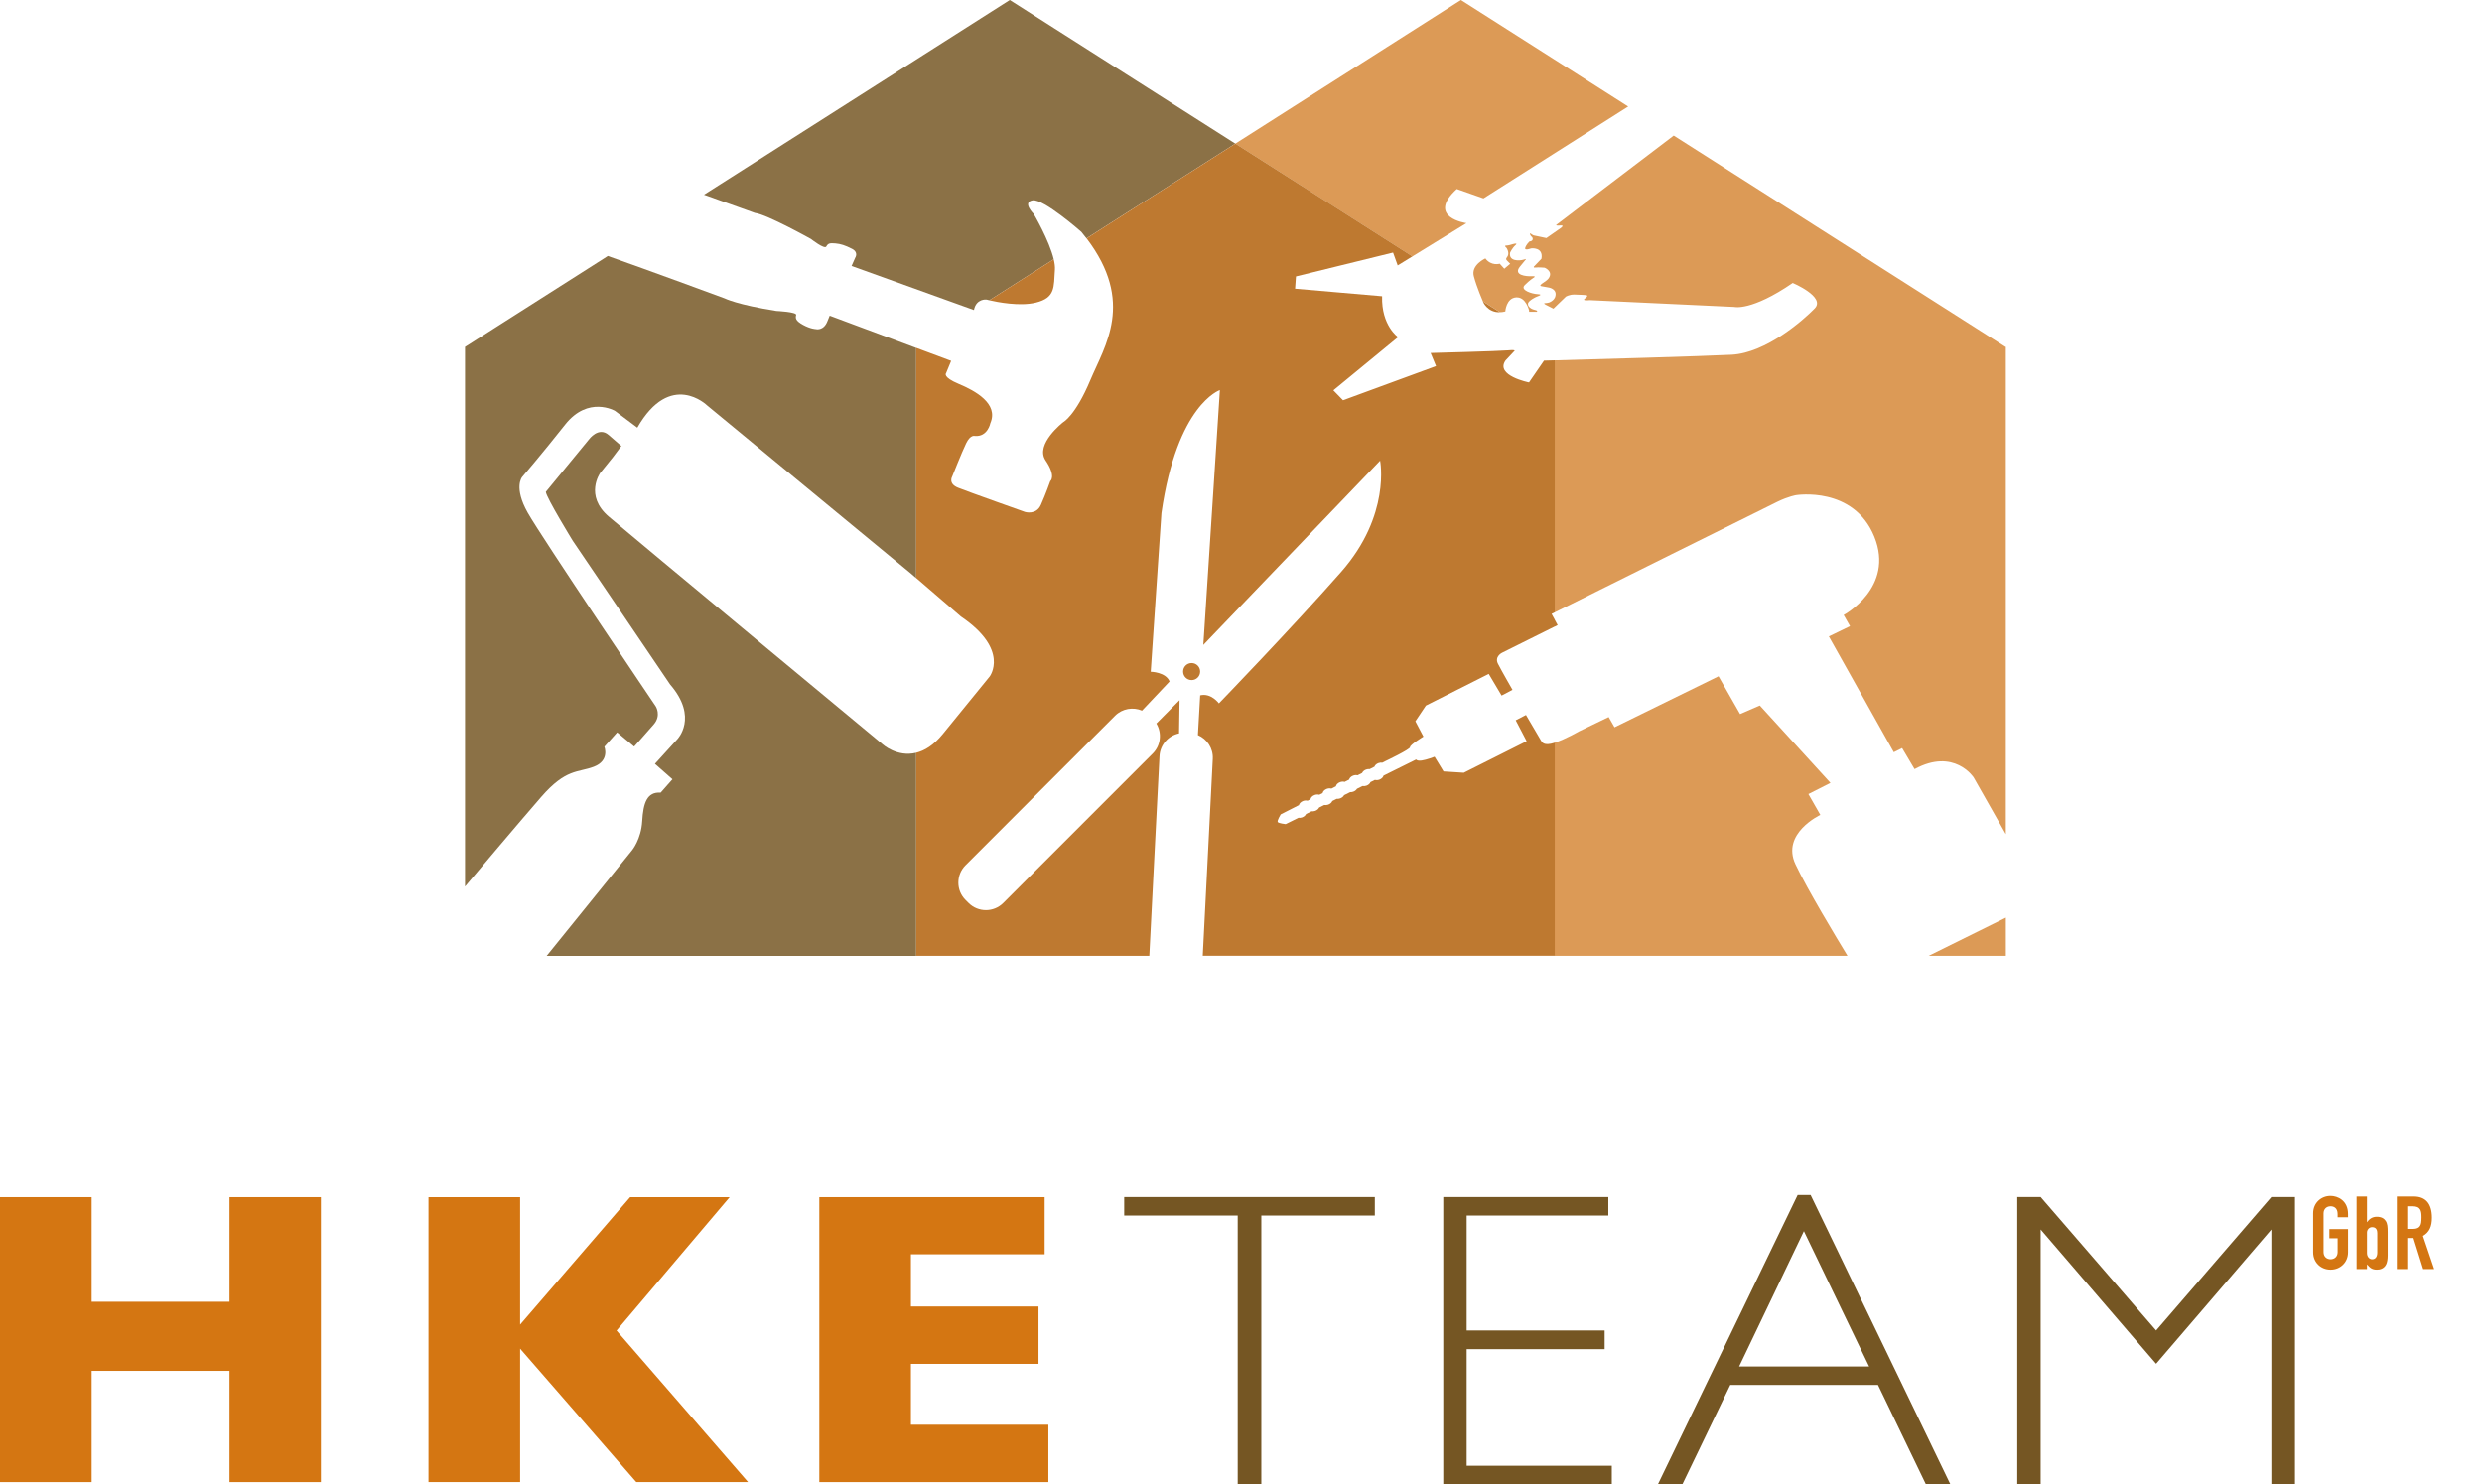 <svg xmlns="http://www.w3.org/2000/svg" viewBox="0 0 1217.12 727.97"><defs><style> .cls-1 { fill: #755623; } .cls-2 { fill: #be7930; } .cls-3 { fill: #dc9a56; } .cls-4 { fill: #d47612; } .cls-5 { fill: #8b7146; } </style></defs><g id="Text"><g><polygon id="H" class="cls-4" points="157.36 726.91 112.54 726.91 112.54 672.35 44.93 672.35 44.93 726.91 0 726.91 0 587.13 44.93 587.13 44.93 638.46 112.54 638.46 112.54 587.13 157.36 587.13 157.36 726.91 157.36 726.91"></polygon><polygon id="K" class="cls-4" points="366.85 726.91 312.03 726.91 255.06 661.46 255.06 726.91 210.13 726.91 210.13 587.13 255.06 587.13 255.06 649.66 309.02 587.13 357.82 587.13 302.35 652.58 366.85 726.91 366.85 726.91"></polygon><polygon id="E" class="cls-4" points="514.1 726.91 401.78 726.91 401.78 587.13 512.27 587.13 512.27 615.17 446.7 615.17 446.7 640.78 509.26 640.78 509.26 668.92 446.7 668.92 446.7 698.77 514.1 698.77 514.1 726.91 514.1 726.91"></polygon><polygon id="T" class="cls-1" points="674.19 587.08 674.19 596.16 618.53 596.16 618.53 727.97 606.95 727.97 606.95 596.16 551.29 596.16 551.29 587.08 674.19 587.08 674.19 587.08"></polygon><polygon id="E-2" data-name="E" class="cls-1" points="788.69 587.08 788.69 596.16 719.22 596.16 719.22 652.53 786.88 652.53 786.88 661.71 719.22 661.71 719.22 718.89 790.39 718.89 790.39 727.97 707.75 727.97 707.75 587.08 788.69 587.08 788.69 587.08"></polygon><path id="A" class="cls-1" d="m887.89,586.07l68.51,141.9h-12l-23.47-48.71h-72.44l-23.47,48.71h-12l68.51-141.9h6.37Zm28.68,84.11l-31.97-66.36-31.76,66.36h63.73Z"></path><polygon id="M" class="cls-1" points="1057.31 652.53 1113.82 587.08 1125.4 587.08 1125.4 727.97 1113.82 727.97 1113.82 603.01 1057.31 668.87 1000.69 603.01 1000.69 727.97 989.22 727.97 989.22 587.08 1000.69 587.08 1057.31 652.53 1057.31 652.53"></polygon><g><path class="cls-4" d="m1146.33,597.01v-1.6c0-3.15-2.05-3.8-3.45-3.8-1.95,0-3.45,1.3-3.45,3.5v19c0,2.2,1.5,3.5,3.45,3.5s3.45-1.3,3.45-3.5v-6.8h-4.05v-4.5h9.15v11.4c0,4.95-3.8,8.5-8.55,8.5s-8.55-3.5-8.55-8.5v-19.2c0-4.95,3.8-8.5,8.55-8.5,3.45,0,8.55,2.25,8.55,8.85v1.65h-5.1Z"></path><path class="cls-4" d="m1160.73,586.81v12.55h.1c1.1-1.65,2.7-2.6,4.7-2.6,2.2,0,3.55.8,4.35,2,.9,1.35,1,2.95,1,5.55v11.45c0,1.7-.25,3.45-.8,4.45-1.1,2.15-3.15,2.5-4.5,2.5-2.4,0-3.4-.95-4.85-2.6v2.3h-5.1v-35.6h5.1Zm0,27.75c0,1.65,1,3.05,2.55,3.05,1.8,0,2.5-1.5,2.5-3.3v-9.55c0-1.25-.4-2.9-2.5-2.9-1.45,0-2.55,1.2-2.55,2.65v10.05Z"></path><path class="cls-4" d="m1183.67,586.81c5.55,0,8.9,3.2,8.9,10.45,0,4.15-1.2,7.1-4.4,8.9l5.5,16.25h-5.4l-4.75-15.2h-3.05v15.2h-5.1v-35.6h8.3Zm-3.2,15.9h2.75c2.55,0,4.05-.85,4.2-4.1,0-.5.05-1.05.05-1.6,0-3.15-.4-5.4-4.4-5.4h-2.6v11.1Z"></path></g></g></g><g id="Logo_transparent" data-name="Logo transparent"><rect class="cls-2" x="762.4" y="170.3" width=".09" height="0"></rect><path class="cls-5" d="m449.26,369.2c-9.33,2.29-16.42-4.14-16.42-4.14,0,0-122.15-101.32-134.29-111.68-12.14-10.36-4.23-21.39-4.23-21.39l6.19-7.67,4.19-5.57s-1.28-1.12-6.24-5.42c-4.96-4.3-9.66,2.2-9.66,2.2l-21.14,25.72c.34,3,13.23,24,13.23,24l47.69,70.4c14.11,16.31,3.53,26.95,3.53,26.95l-10.94,12.02,8.59,7.57-5.78,6.55c-6.7-.46-8.54,5.06-9.05,14.01s-5.01,14.32-5.01,14.32l-41.84,51.75h181.18s0,0,0,0v-99.6Z"></path><path class="cls-5" d="m495.17,0l-149.94,95.49c.11.03.19.07.29.11.32.08.61.18.89.31.08.03.17.05.24.08l23.58,8.46c5.91.72,27.49,12.78,27.49,12.78,0,0,6.67,5.26,7.5,3.65.83-1.61,1.84-1.72,4.43-1.5,2.6.22,4.77.92,8.15,2.64,3.38,1.72,1.61,4.32,1.61,4.32l-1.81,4.1,60,21.61c1.13-5.73,6.15-5.13,6.15-5.13,0,0,.51.14,1.41.34l31.57-20.1c-2.21-9.32-9.81-22.21-9.81-22.21,0,0-5.85-5.79-.54-6.69,5.31-.9,23.88,15.46,23.88,15.46.89,1.08,1.73,2.14,2.54,3.2l72.97-46.47h0s0,0,0,0L495.17,0Z"></path><path class="cls-5" d="m406.87,154.81l-1.04,2.57c-1.91,5.13-5.79,4.03-5.79,4.03,0,0-2.52-.04-6.22-2.07-3.7-2.03-3.81-3.33-3.39-4.85.42-1.52-9.7-1.99-9.7-1.99-19.25-3.04-25.37-6.16-25.37-6.16,0,0-40.12-14.81-55.88-20.3h0c-.2-.06-.39-.14-.57-.23-.09-.03-.17-.06-.25-.09-.2-.05-.39-.11-.57-.19l-70.05,44.61v264.66c4.18-4.96,26.3-31.22,37.32-43.9,12.2-14.05,17.93-11.86,25.84-14.86,7.91-3,5.18-9.82,5.18-9.82l6.27-7.02,8.32,6.95s5.73-6.34,9.61-10.84c3.89-4.5.95-8.93.95-8.93,0,0-55.71-82.5-62.73-94.91-7.02-12.41-2.8-17.45-2.8-17.45,0,0,9.82-11.45,21.14-25.77,11.32-14.32,24.41-6.75,24.41-6.75l10.98,8.25c16.3-28.43,34.23-10.91,34.23-10.91l99.41,82.02,3.09,2.66v-112.89l-42.39-15.82Z"></path><path class="cls-3" d="m765.08,110.58c2.96-.26-.69,1.94-.69,1.94l-6.07,4.24-6.33-1.33s-1.02-.55-1.23-.76-.71-.43-.43.36c.28.78,1.04,1.3,1.04,1.3,0,0,1.11,1.83-1.38,2.11,0,0-1.52,1.42-2.04,3.06-.52,1.64,2.87.31,2.87.31,0,0,6.1-.82,5.09,5.06l-3.73,3.89s-.41.63.95.44c1.36-.19,4.33.09,4.33.09,0,0,4.11,1.68,2.18,4.87,0,0-.36.92-2.29,2.15-1.93,1.23-1.98,1.63-1.98,1.63,0,0-.17.35.62.46s3.65.66,3.65.66c0,0,4.2.71,3.01,4.5,0,0-.43,1.73-2.82,2.75,0,0-.92.33-2.1.36-1.18.03.2.76.2.76l3.83,1.96,6.13-5.91s1.77-1.07,4.17-1.01c2.4.06,5.9.25,5.91.3.02.05,1.2.24-.7,1.6-1.9,1.36,2.26.84,2.26.84l70.95,3.33s8.35,2.18,28.64-11.76c0,0,16.26,6.85,10.79,12.49-5.48,5.64-23.81,21.83-40.75,22.72-14.22.74-69.4,2.29-86.77,2.76v123.59c12.97-6.45,103.92-51.7,109.18-54.24,5.67-2.74,9.23-3.25,9.23-3.25,0,0,28.21-4.58,38.33,20.38,10.12,24.96-15.03,38.4-15.03,38.4l3.12,5.48-10.38,5.03,31.84,56.8,4.08-2.04,6.11,10.32c19.42-10.57,28.97,4.08,28.97,4.08l15.78,27.82v-238.81h.09l-.09-.06v-.1h-.16l-162.7-103.65-57.33,43.59s-1.33.75,1.64.49Z"></path><path class="cls-3" d="m736.49,153.08l1.68-.32s.41-6.54,5.28-6.89c4.87-.35,6.39,6.42,6.39,6.42v.6l3.65.03s1.25-.47-1.03-.98c-2.28-.51-4.33-2.5-2.45-4.19,1.88-1.69,4-2.39,4-2.39l1.07-.47s1.15-.54-1.2-.63c-2.35-.09-8.71-1.9-6.18-4.41,2.53-2.51,4.24-3.57,4.24-3.57,0,0,1.96-.95-.82-.81-2.78.14-9.09-.51-5.85-4.62,3.24-4.11,3.87-4.16,1.89-3.53-1.97.62-7.52.94-6.62-3.5,0,0,1.04-2.24,2.66-3.65,1.61-1.41-1.98-.27-1.98-.27,0,0-1.49.51-2.67.52-1.19.02.21,1.13.21,1.13,0,0,1.83,2.6.24,4.61,0,0-.87.76-.05,1.55.82.79,1.63,1.66,1.63,1.66l-.31.24-2.59,2.18-2.24-2.47s-4.14,1.3-7.05-2.59c0,0-7.11,3.22-5.66,8.72,1.45,5.5,4.43,12.3,4.43,12.3,0,0,0,0,0,0l8.41,5.36c.31,0,.61-.02.94-.06Z"></path><path class="cls-3" d="m892.66,399.7l-5.86-10.25,10.82-5.48-34.64-37.95-9.68,4.2-10.57-18.53-51,25.02-2.87-5.03-14.65,7.07s-6.49,3.78-11.82,5.51v104.54h0s143.58,0,143.58,0c-5.49-9.01-19.74-32.68-25.49-44.85-7.2-15.22,12.16-24.26,12.16-24.26Z"></path><polygon class="cls-3" points="983.63 468.8 983.63 450.07 945.8 468.8 983.63 468.8"></polygon><path class="cls-3" d="m605.78,70.46l86.81,55.3,26.53-16.32s-20.01-2.75-4.74-16.74l13.09,4.6,70.96-45.05L716.41,0l-110.63,70.46h0s0,0,0,0Z"></path><polygon class="cls-2" points="763.84 306.6 762.4 303.96 762.4 307.32 763.84 306.6"></polygon><path class="cls-2" d="m584.35,325.19c-2.31,0-4.18,1.87-4.18,4.18s1.87,4.18,4.18,4.18,4.18-1.87,4.18-4.18-1.87-4.18-4.18-4.18Z"></path><path class="cls-2" d="m762.32,364.29c-5.35,1.72-6.18-.32-6.69-1.15-.51-.83-7.32-12.48-7.32-12.48l-5.03,2.61,5.35,10.25-30.82,15.47-9.93-.64-4.39-7.2s-3.95,1.53-6.3,1.85c-2.36.32-2.74-.51-2.74-.51l-15.99,7.92c-.2.79-.96,1.57-2.05,1.97-.78.28-1.55.31-2.17.12l-2.18,1.08c-.27.71-.99,1.39-1.98,1.75-.67.24-1.34.29-1.92.18l-2.71,1.34c-.35.59-.99,1.12-1.82,1.42-.52.19-1.04.26-1.52.23l-2.99,1.48c-.32.65-1,1.25-1.91,1.58-.59.22-1.19.28-1.72.22l-2.15,1.07c-.26.72-.99,1.41-1.99,1.78-.69.25-1.37.29-1.95.18l-2.52,1.25c-.3.67-1.01,1.3-1.94,1.64-.62.22-1.24.28-1.78.2l-2.68,1.33c-.3.68-1,1.32-1.95,1.67-.63.23-1.26.28-1.81.2l-6.26,3.1s-3.44-.38-3.88-1.02c-.45-.64,1.46-3.76,1.46-3.76l8.92-4.54c.17-.81.96-1.63,2.07-2.04.77-.28,1.55-.31,2.17-.12l1.42-.72c.13-.84.93-1.69,2.08-2.11.81-.29,1.62-.3,2.25-.1l1.63-.83c.15-.83.94-1.67,2.08-2.08.8-.29,1.59-.3,2.23-.11l2.2-1.12c.15-.83.94-1.66,2.08-2.07.79-.29,1.58-.3,2.21-.11l2.18-1.11c.19-.79.96-1.58,2.05-1.98.75-.27,1.5-.31,2.12-.14l2.22-1.13c.29-.69,1-1.34,1.96-1.69.62-.22,1.23-.28,1.77-.21l2.31-1.18c.26-.73.99-1.42,1.99-1.78.66-.24,1.32-.29,1.89-.19l1.49-.76s12.23-5.79,12.1-6.88c-.13-1.08,6.56-5.16,6.56-5.16l-3.95-7.51,5.16-7.7,30.82-15.54,6.3,10.63,5.35-2.8s-5.35-9.3-7.13-12.8c-1.78-3.5,1.91-5.35,1.91-5.35l25.94-12.91v-3.36l-1.55-2.83s.55-.27,1.55-.77v-123.59c-3.33.09-5.27.14-5.27.14l-7.36,10.69s-16.71-3.3-11.52-10.76l4.22-4.5s1.49-.88-2.8-.47c-4.29.4-38.15,1.3-38.15,1.3l2.66,6.43-45.61,16.75-4.74-4.88,31.72-26.08s-8.25-5.69-7.82-20.06l-42.67-3.7.43-6.02,47.61-11.71,2.28,6.31,7.22-4.44-86.81-55.3-72.97,46.47c23.79,31.32,8.91,52.7,1.81,69.59-7.34,17.46-13.23,20.53-13.23,20.53,0,0-14.07,10.86-8.69,18.8,5.37,7.94,2.3,10.15,2.3,10.15,0,0-2.27,6.45-4.6,11.64-2.33,5.19-7.82,3.46-7.82,3.46,0,0-27.82-9.85-32.84-11.88-5.01-2.03-2.81-5.55-2.81-5.55,0,0,4.66-11.75,6.81-16.21s4.3-3.6,4.3-3.6c6.31.47,7.57-6.28,7.57-6.28,4.18-9.61-7.52-15.94-15.52-19.28s-6.21-5.19-6.21-5.19l2.51-6.09-17.13-6.39v112.89l21.93,18.89c24.07,16.3,14.11,29.39,14.11,29.39,0,0-8.18,10.09-23.05,28.3-4.49,5.5-8.96,8.12-13,9.12v99.6h114.32l4.99-97.95c.28-5.56,4.37-10.08,9.59-11.15l.24-16.28-11.36,11.43-.03-.03c2.82,4.62,2.24,10.76-1.74,14.74l-73.34,73.34c-4.67,4.67-12.3,4.67-16.97,0l-1.53-1.53c-4.67-4.67-4.67-12.3,0-16.97l73.34-73.34c3.57-3.57,8.87-4.4,13.26-2.51l-.02-.02,13.5-14.3c-1.88-4.66-9.24-4.76-9.24-4.76l5.25-77.85c7.64-53.37,28.66-60.3,28.66-60.3l-8.12,125.01,86.69-90.39s5.37,26.75-19.1,54.57c-24.48,27.82-59.94,64.48-59.94,64.48,0,0-3.82-5.25-9.19-3.94l-1.11,19.47h-.03c4.5,1.91,7.58,6.49,7.32,11.64l-4.92,96.62h172.62v-104.54s-.06.02-.08.03Z"></path><path class="cls-2" d="m507.94,148.42c9.67-2.39,8.78-7.52,9.37-16.18.1-1.45-.13-3.19-.58-5.07l-31.57,20.1c3.87.89,14.92,3.09,22.77,1.15Z"></path><path class="cls-2" d="m735.54,153.13l-8.41-5.36c.03.09,2.13,5.55,8.41,5.36Z"></path><polygon class="cls-2" points="762.4 303.96 762.4 303.96 762.4 300.36 762.4 300.36 762.4 303.96"></polygon><rect class="cls-2" x="605.77" y="70.46" width="0" height="0" transform="translate(47.02 314.83) rotate(-30.26)"></rect></g></svg>